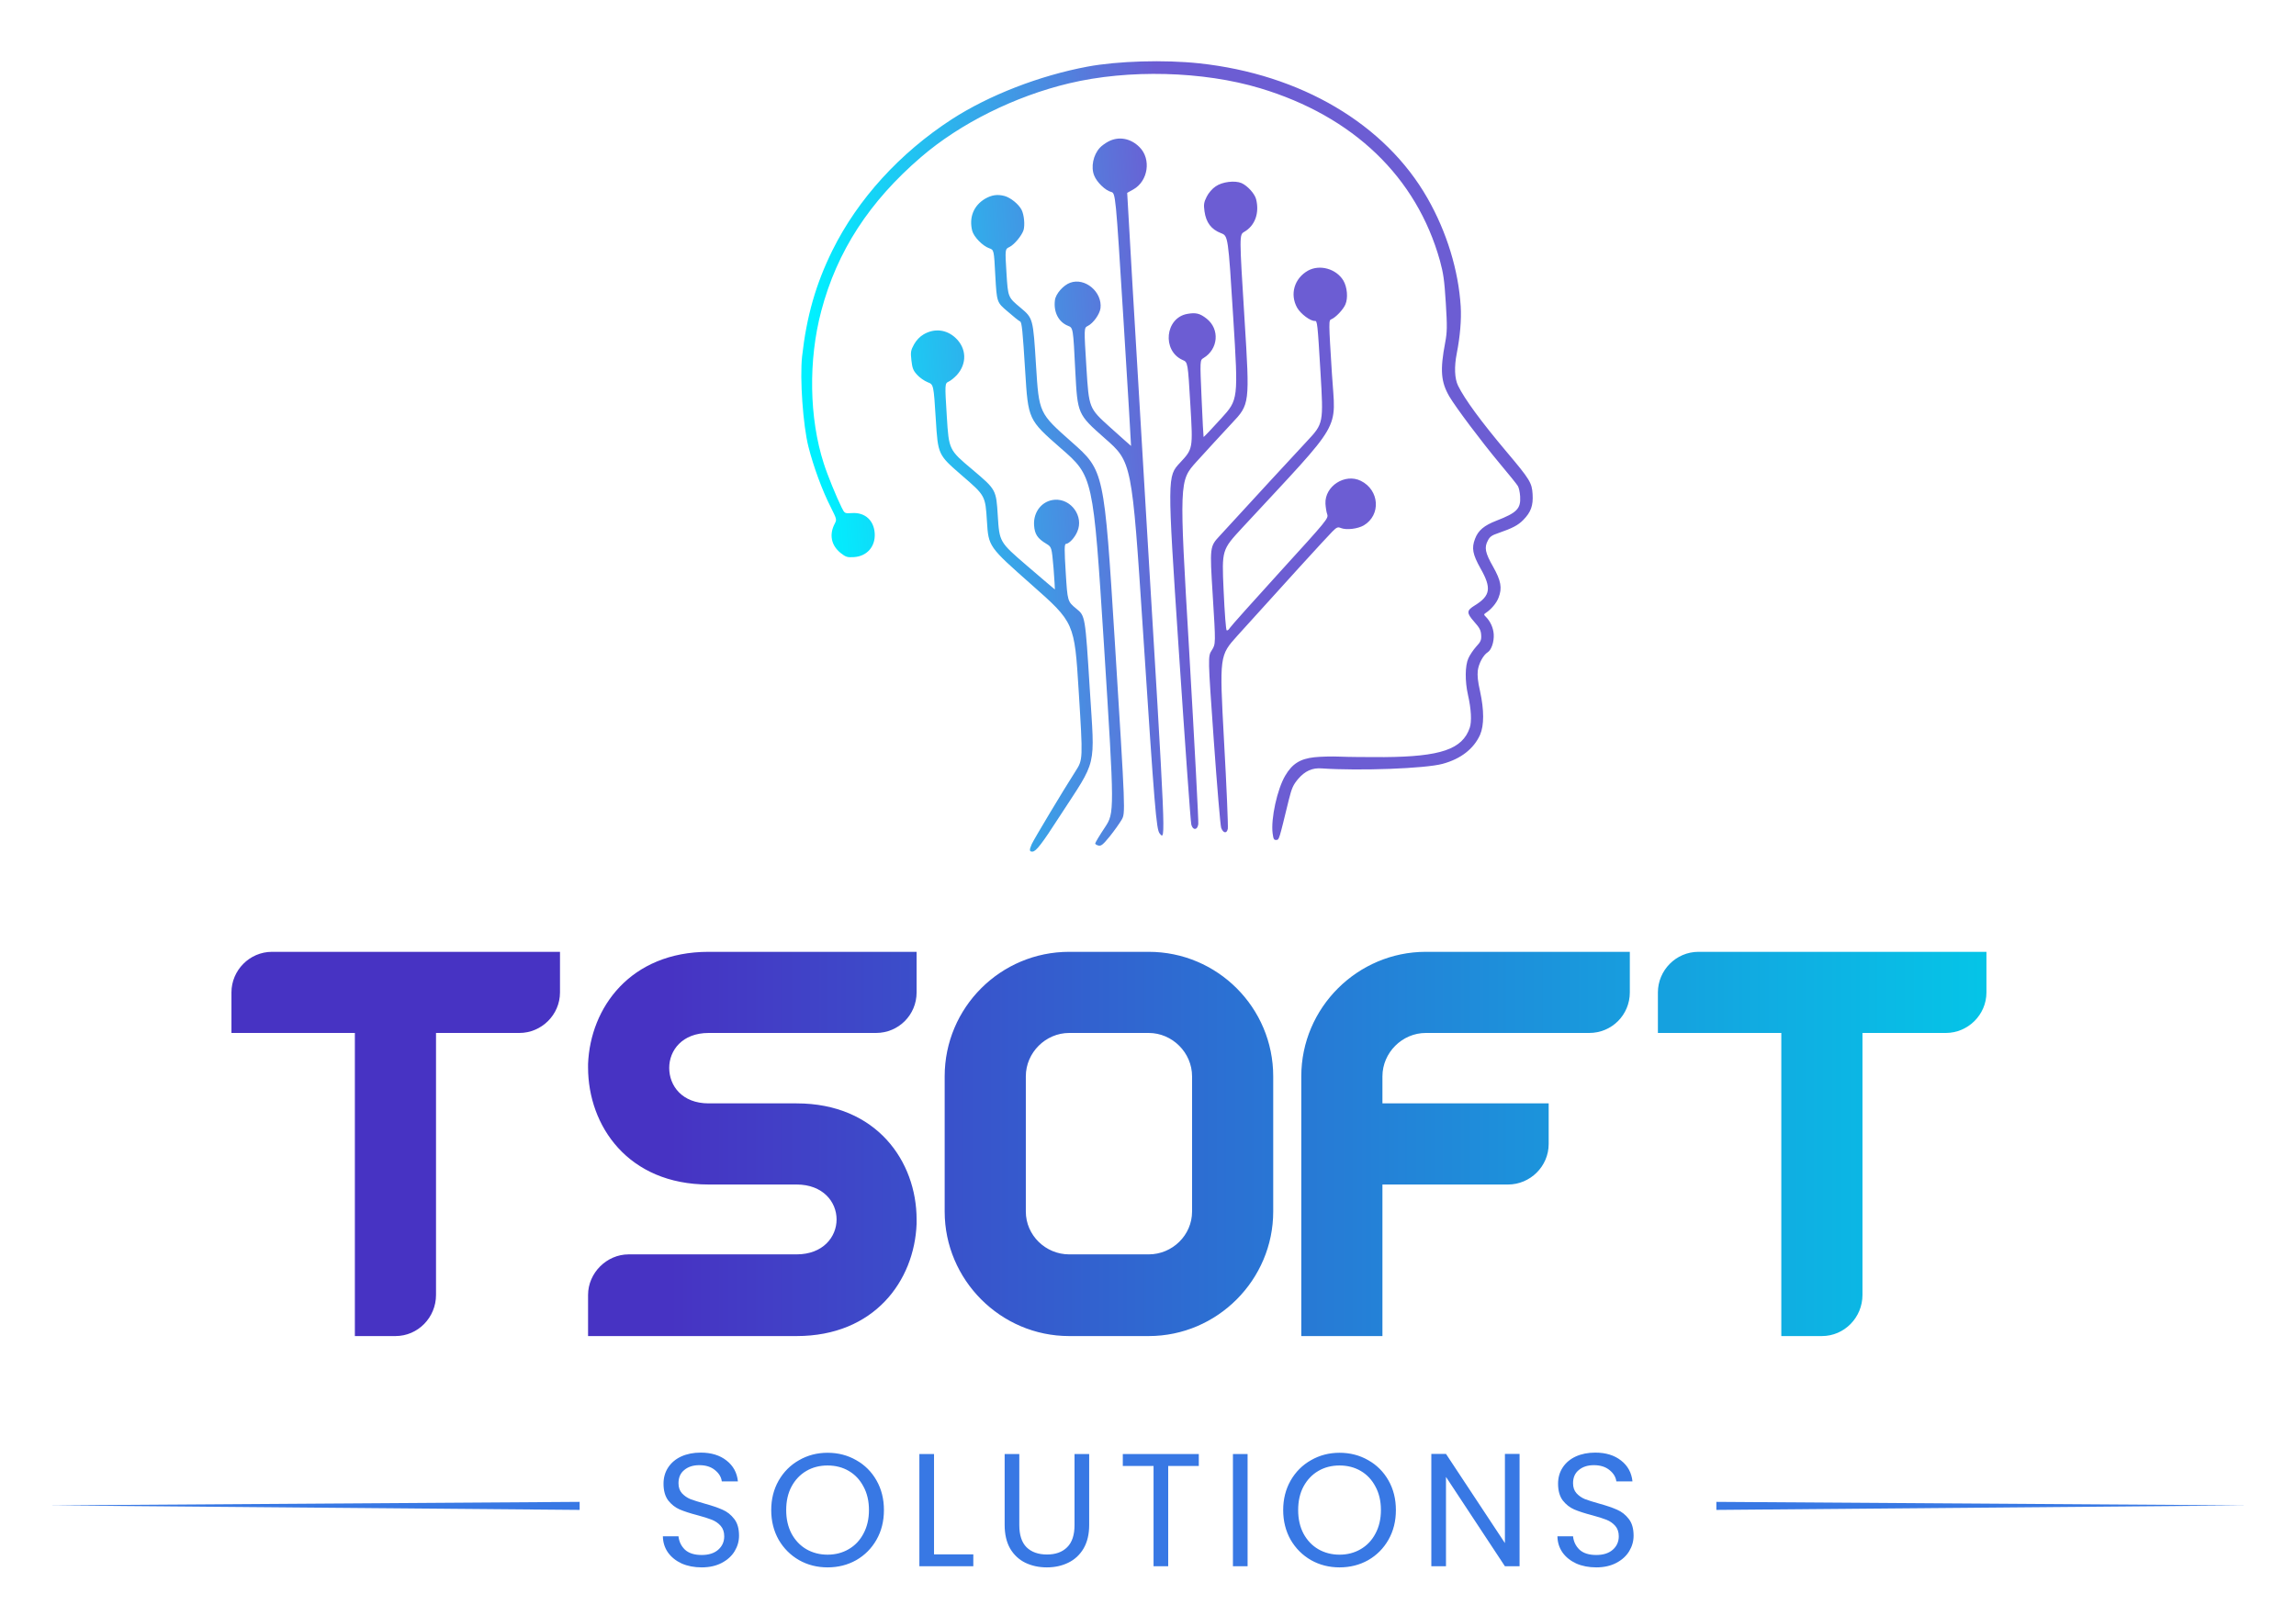 <svg width="1426" height="1004" viewBox="0 0 1426 1004" fill="none" xmlns="http://www.w3.org/2000/svg">
<g filter="url(#filter0_di_398_2664)">
<path d="M303.8 780.45C303.8 794.45 292.6 806 278.6 806H253.4V617.7H176.75V592.5C176.75 578.85 187.95 567.3 201.95 567.3H380.8V592.5C380.8 606.5 369.25 617.7 355.6 617.7H303.8V780.45ZM602.284 567.3V592.5C602.284 606.5 591.084 617.7 577.084 617.7H473.134C456.684 617.7 448.634 628.55 448.634 639.4C448.634 650.6 456.684 661.45 473.134 661.45H527.734C577.434 661.45 602.284 697.5 602.284 733.55V736.35C600.884 771.7 576.034 806 527.734 806H398.234V780.45C398.234 766.8 409.784 755.25 423.434 755.25H527.734C544.184 755.25 552.584 744.4 552.584 733.55C552.584 722.7 544.184 711.85 527.734 711.85H473.134C423.084 711.85 398.234 675.45 398.234 639.05V636.95C399.634 601.95 424.484 567.3 473.134 567.3H602.284ZM746.419 567.3C789.119 567.3 823.769 601.95 823.769 644.65V728.65C823.769 771 789.119 806 746.419 806H697.069C654.369 806 619.719 771 619.719 728.65V644.65C619.719 601.95 654.369 567.3 697.069 567.3H746.419ZM697.069 617.7C682.369 617.7 670.119 629.95 670.119 644.65V728.65C670.119 743.35 682.369 755.25 697.069 755.25H746.419C761.119 755.25 773.369 743.35 773.369 728.65V644.65C773.369 629.95 761.119 617.7 746.419 617.7H697.069ZM918.553 617.7C903.853 617.7 891.603 629.95 891.603 644.65V661.45H994.853V686.65C994.853 700.65 983.303 711.85 969.653 711.85H891.603V806H841.203V644.65C841.203 601.95 876.203 567.3 918.553 567.3H1045.25V592.5C1045.25 606.5 1034.05 617.7 1020.05 617.7H918.553ZM1189.74 780.45C1189.74 794.45 1178.54 806 1164.54 806H1139.34V617.7H1062.69V592.5C1062.69 578.85 1073.89 567.3 1087.89 567.3H1266.74V592.5C1266.74 606.5 1255.19 617.7 1241.54 617.7H1189.74V780.45Z" fill="url(#paint0_linear_398_2664)"/>
</g>
<g filter="url(#filter1_di_398_2664)">
<path d="M688.371 17.399C707.193 13.876 736.179 13.029 757.797 15.341C820.906 22.124 873.348 53.086 899.606 99.176C911.511 120.033 918.82 143.876 920.214 166.258C920.727 174.499 919.822 185.094 917.774 195.498C916.122 203.874 916.403 211.173 918.594 215.652C922.675 223.933 932.752 237.762 948.804 256.793C963.259 273.92 964.428 275.938 964.865 282.965C965.308 290.078 963.824 294.178 959.082 299.001C955.812 302.34 952.358 304.122 943.507 307.199C939.588 308.488 938.257 309.442 937.098 311.779C934.759 316.104 935.398 319.374 940.279 327.953C945.263 336.787 946.063 341.267 943.74 347.246C942.473 350.634 939.154 354.586 935.728 356.802C934.478 357.664 934.488 357.838 935.879 359.231C938.661 362.019 940.479 366.087 940.727 370.077C941.013 374.675 939.248 379.836 936.985 381.196C934.225 382.936 931.42 388.162 930.824 392.553C930.499 395.708 930.802 399.174 932.235 405.442C934.794 417.213 934.77 426.621 932.263 432.437C928.37 441.127 920.331 447.462 908.958 450.522C898.273 453.451 857.155 454.966 834.015 453.359C828.072 452.858 823.509 454.971 819.291 459.85C816.135 463.616 815.296 465.498 813.416 473.017C807.253 498.308 807.475 497.685 805.656 497.798C804.184 497.89 803.88 497.211 803.399 493.671C802.226 484.599 806.294 466.144 811.253 457.824C815.579 450.5 820.43 447.412 829.323 446.423C833.21 446.007 840.328 445.825 845.21 446.043C850.093 446.262 862.446 446.364 872.703 446.335C907.725 446.07 921.263 441.482 925.822 428.135C927.149 424.307 926.75 416.494 924.721 407.651C922.801 399.149 922.9 389.563 924.962 384.993C925.796 383.025 928.028 379.75 929.814 377.723C932.667 374.672 933.122 373.598 932.927 370.476C932.744 367.526 931.953 366.007 928.495 362.129C923.722 356.679 923.809 355.279 929 352.083C938.711 346.078 939.459 341.329 932.527 329.132C927.635 320.38 926.873 316.508 929.12 310.708C931.058 305.536 934.691 302.436 942.502 299.424C955.066 294.549 957.605 292.039 957.13 284.405C956.968 281.803 956.351 278.88 955.68 277.876C955.095 276.867 949.911 270.397 944.185 263.613C932.625 249.701 917.455 229.483 913.185 222.346C907.925 213.268 907.299 205.991 910.576 188.804C911.816 182.196 911.866 178.796 910.958 164.221C910.062 149.821 909.472 145.938 907.324 137.973C892.781 85.928 853.483 48.225 795.713 30.833C760.271 20.151 713.854 18.947 676.931 27.777C643.348 35.79 609.445 52.619 585.181 73.464C552.91 101.164 532.84 132.111 523.065 169.21C514.968 199.76 515.558 235.779 524.61 263.868C526.883 271.042 532.521 284.799 535.703 291.219C537.592 295.021 537.592 295.021 542.269 294.729C550.323 294.228 555.86 299.37 556.281 307.53C556.696 315.603 551.418 321.594 543.364 322.095C539.207 322.354 538.319 322.06 535.028 319.478C529.259 314.786 527.89 308.166 531.382 301.417C532.779 298.717 532.779 298.717 528.904 290.946C523.655 280.648 518.212 265.833 515.096 253.487C511.753 240.283 509.672 211.063 511.168 197.384C513.965 172.476 519.673 152.438 530.02 131.502C545.776 99.692 571.817 71.073 604.157 50.074C627.31 35.134 658.464 23.006 688.371 17.399ZM586.655 183.713C593.367 179.812 600.81 180.654 606.439 185.878C613.361 192.327 613.695 201.886 607.269 208.992C605.802 210.564 603.571 212.445 602.218 213.052C599.771 214.249 599.771 214.25 601.056 234.897C602.336 255.457 602.337 255.456 617.015 267.78C631.699 280.191 631.699 280.191 632.708 296.414C633.724 312.723 633.724 312.724 650.811 327.423C660.271 335.543 668.076 342.199 668.162 342.193C668.248 342.18 667.881 336.284 667.342 329.007C666.174 315.843 666.174 315.842 662.829 313.786C657.412 310.553 655.593 307.879 655.242 302.24C654.718 293.825 660.375 286.94 668.17 286.455C678.39 285.819 686.21 296.915 682.095 306.229C680.509 310.072 677 313.774 675.008 313.899C674.056 313.958 674.007 317.357 674.908 331.845C676.016 349.629 676.015 349.63 681.514 354.164C687.007 358.612 687.008 358.612 689.822 403.81C692.976 454.474 694.834 446.608 670.795 483.637C660.173 500.148 656.469 504.908 654.304 505.043C652.312 505.167 652.16 504.13 653.757 500.46C655.133 497.413 673.324 467.02 681.013 455.045C685.609 447.879 685.609 447.878 682.958 405.282C680.311 362.774 680.311 362.774 653.629 339.179C626.946 315.585 626.946 315.584 625.963 299.795C624.975 283.919 624.975 283.919 610.275 271.249C595.57 258.491 595.57 258.49 594.215 236.716C592.854 214.855 592.853 214.854 589.114 213.432C587.062 212.602 584.064 210.524 582.564 208.788C580.14 206.152 579.615 204.704 579.053 199.862C578.469 194.674 578.664 193.616 580.694 189.92C582.183 187.301 584.306 185.079 586.655 183.713ZM624.795 99.474C628.909 97.128 632.439 96.56 636.948 97.76C640.753 98.829 645.7 102.875 647.48 106.335C649.066 109.459 649.633 115.781 648.702 118.974C647.608 122.351 643.001 127.951 639.964 129.446C637.176 130.752 637.176 130.753 638.11 145.761C639.039 160.682 639.04 160.682 646.833 167.164C654.632 173.732 654.632 173.733 656.463 203.143C658.299 232.638 658.3 232.639 678.541 250.538C698.783 268.437 698.783 268.438 705.405 374.797C712.026 481.155 712.026 481.157 709.589 485.315C708.252 487.575 704.976 492.22 702.232 495.613C698.031 500.751 696.872 501.695 695.194 501.277C694.133 500.995 693.23 500.441 693.202 500.008C693.175 499.573 695.851 495.052 699.191 490.055C705.227 480.883 705.227 480.881 698.638 376.437C691.957 271.911 691.956 271.91 671.736 254.358C651.597 236.714 651.597 236.713 649.718 206.523C648.151 181.366 647.659 176.257 646.582 175.714C645.867 175.409 642.301 172.584 638.714 169.412C632.105 163.814 632.105 163.813 631.176 147.499C630.34 131.265 630.339 131.265 627.406 130.228C623.319 128.828 617.836 123.16 616.819 119.391C614.737 111.074 617.672 103.75 624.795 99.474ZM825.373 144.121C832.686 140.096 842.863 142.945 847.316 150.244C849.746 154.36 850.346 161.203 848.592 165.144C847.228 168.364 842.491 173.275 839.947 174.304C838.16 174.938 838.187 175.372 840.229 208.165C842.519 244.948 848.089 235.283 784.543 303.86C771.837 317.627 771.837 317.627 772.943 342.378C773.606 357.227 774.406 367.279 774.86 367.602C775.31 367.835 776.225 367.168 776.772 366.177C777.401 365.091 791.466 349.411 807.983 331.227C837.442 298.913 838.088 298.087 837.32 295.522C836.801 294.161 836.352 291.141 836.211 288.886C835.709 278.031 848.328 269.843 858.195 274.715C869.767 280.44 870.82 295.962 860.005 302.384C856.313 304.529 849.325 305.4 845.85 304.049C843.885 303.213 843.208 303.517 840.507 306.21C837.637 309.002 807.607 341.962 781.583 370.841C770.361 383.296 770.36 383.297 773.195 435.81C774.82 464.709 775.84 489.466 775.575 490.79C774.989 493.96 772.802 493.748 771.46 490.349C770.935 488.901 768.893 464.468 766.845 435.77C763.172 383.746 763.171 383.744 765.629 379.934C768.082 376.036 768.082 376.035 766.203 345.846C764.318 315.569 764.318 315.569 770.674 308.729C790.862 286.658 815.705 259.769 824.671 250.153C835.022 239.058 835.022 239.057 833.121 207.127C831.312 176.674 831.138 175.288 829.666 175.38C826.895 175.552 820.877 171.05 818.637 167.183C813.94 158.767 816.891 148.917 825.373 144.121ZM701.269 63.972C707.663 60.526 715.218 61.797 720.787 67.459C728.115 74.841 726.095 88.465 716.941 93.651C714.922 94.734 713.162 95.802 713.075 95.807C712.998 95.977 718.214 185.324 724.745 294.429C737.236 502.054 737.09 498.321 733.242 493.77C731.175 491.286 730.127 478.635 722.889 367.961C716.007 263.012 716.008 263.011 699.089 248.214C682.251 233.325 682.251 233.325 680.842 206.503C679.519 179.675 679.52 179.673 676.31 178.393C670.427 176.059 667.255 169.812 668.192 162.526C668.642 158.579 673.353 153.234 677.602 151.663C686.864 148.213 697.694 157.379 696.497 167.469C696.03 171.156 692.035 176.804 688.576 178.5C686.216 179.692 686.216 179.693 687.766 204.59C689.321 229.575 689.321 229.576 702.311 241.308C709.492 247.741 715.387 253.035 715.474 253.029C715.556 252.953 713.445 217.666 710.758 174.507C705.871 95.997 705.871 95.995 703.04 95.213C699.506 94.301 694.234 89.229 692.584 85.065C690.43 79.799 691.957 72.215 696.115 67.776C697.089 66.67 699.418 64.958 701.269 63.972ZM768.035 91.778C772.117 88.912 779.972 87.987 784.08 89.734C787.836 91.417 792.225 96.282 793.134 99.709C795.325 108.368 792.423 116.213 785.791 120.022C782.69 121.87 782.689 121.871 785.962 174.442C789.24 227.101 789.241 227.102 777.986 239.037C771.873 245.601 762.02 256.317 756.081 262.87C745.346 274.773 745.346 274.773 751.545 379.939C754.887 437.818 757.479 486.427 757.23 488.012C756.91 489.86 756.276 490.858 755.237 490.923C754.198 490.987 753.446 490.076 752.899 488.282C752.456 486.74 748.95 437.404 745.034 378.689C737.952 271.926 737.952 271.923 745.942 263.414C753.927 254.818 753.928 254.817 752.34 227.919C750.752 201.02 750.752 201.019 747.537 199.652C734.574 193.927 736.602 173.422 750.449 170.993C755.78 170.051 758.255 170.681 762.46 173.99C770.692 180.531 769.634 192.877 760.502 198.409C758.239 199.769 758.239 199.77 759.281 223.48C759.831 236.501 760.413 247.26 760.511 247.44C760.697 247.601 765.59 242.42 771.447 235.96C782.106 224.236 782.107 224.236 778.942 173.399C775.778 122.563 775.777 122.562 771.323 120.836C765.266 118.513 762.04 114.185 761.088 107.277C760.477 103.048 760.738 101.638 762.438 98.223C763.596 95.887 765.946 93.127 768.035 91.778Z" fill="url(#paint1_linear_398_2664)"/>
</g>
<g filter="url(#filter2_d_398_2664)">
<path d="M460.8 953.7C456.2 953.7 452.067 952.9 448.4 951.3C444.8 949.633 441.967 947.367 439.9 944.5C437.833 941.567 436.767 938.2 436.7 934.4H446.4C446.733 937.667 448.067 940.433 450.4 942.7C452.8 944.9 456.267 946 460.8 946C465.133 946 468.533 944.933 471 942.8C473.533 940.6 474.8 937.8 474.8 934.4C474.8 931.733 474.067 929.567 472.6 927.9C471.133 926.233 469.3 924.967 467.1 924.1C464.9 923.233 461.933 922.3 458.2 921.3C453.6 920.1 449.9 918.9 447.1 917.7C444.367 916.5 442 914.633 440 912.1C438.067 909.5 437.1 906.033 437.1 901.7C437.1 897.9 438.067 894.533 440 891.6C441.933 888.667 444.633 886.4 448.1 884.8C451.633 883.2 455.667 882.4 460.2 882.4C466.733 882.4 472.067 884.033 476.2 887.3C480.4 890.567 482.767 894.9 483.3 900.3H473.3C472.967 897.633 471.567 895.3 469.1 893.3C466.633 891.233 463.367 890.2 459.3 890.2C455.5 890.2 452.4 891.2 450 893.2C447.6 895.133 446.4 897.867 446.4 901.4C446.4 903.933 447.1 906 448.5 907.6C449.967 909.2 451.733 910.433 453.8 911.3C455.933 912.1 458.9 913.033 462.7 914.1C467.3 915.367 471 916.633 473.8 917.9C476.6 919.1 479 921 481 923.6C483 926.133 484 929.6 484 934C484 937.4 483.1 940.6 481.3 943.6C479.5 946.6 476.833 949.033 473.3 950.9C469.767 952.767 465.6 953.7 460.8 953.7ZM538.991 953.7C532.525 953.7 526.625 952.2 521.291 949.2C515.958 946.133 511.725 941.9 508.591 936.5C505.525 931.033 503.991 924.9 503.991 918.1C503.991 911.3 505.525 905.2 508.591 899.8C511.725 894.333 515.958 890.1 521.291 887.1C526.625 884.033 532.525 882.5 538.991 882.5C545.525 882.5 551.458 884.033 556.791 887.1C562.125 890.1 566.325 894.3 569.391 899.7C572.458 905.1 573.991 911.233 573.991 918.1C573.991 924.967 572.458 931.1 569.391 936.5C566.325 941.9 562.125 946.133 556.791 949.2C551.458 952.2 545.525 953.7 538.991 953.7ZM538.991 945.8C543.858 945.8 548.225 944.667 552.091 942.4C556.025 940.133 559.091 936.9 561.291 932.7C563.558 928.5 564.691 923.633 564.691 918.1C564.691 912.5 563.558 907.633 561.291 903.5C559.091 899.3 556.058 896.067 552.191 893.8C548.325 891.533 543.925 890.4 538.991 890.4C534.058 890.4 529.658 891.533 525.791 893.8C521.925 896.067 518.858 899.3 516.591 903.5C514.391 907.633 513.291 912.5 513.291 918.1C513.291 923.633 514.391 928.5 516.591 932.7C518.858 936.9 521.925 940.133 525.791 942.4C529.725 944.667 534.125 945.8 538.991 945.8ZM605.105 945.6H629.505V953H596.005V883.3H605.105V945.6ZM658.069 883.3V927.4C658.069 933.6 659.569 938.2 662.569 941.2C665.635 944.2 669.869 945.7 675.269 945.7C680.602 945.7 684.769 944.2 687.769 941.2C690.835 938.2 692.369 933.6 692.369 927.4V883.3H701.469V927.3C701.469 933.1 700.302 938 697.969 942C695.635 945.933 692.469 948.867 688.469 950.8C684.535 952.733 680.102 953.7 675.169 953.7C670.235 953.7 665.769 952.733 661.769 950.8C657.835 948.867 654.702 945.933 652.369 942C650.102 938 648.969 933.1 648.969 927.3V883.3H658.069ZM769.549 883.3V890.7H750.549V953H741.449V890.7H722.349V883.3H769.549ZM799.851 883.3V953H790.751V883.3H799.851ZM856.96 953.7C850.493 953.7 844.593 952.2 839.26 949.2C833.927 946.133 829.693 941.9 826.56 936.5C823.493 931.033 821.96 924.9 821.96 918.1C821.96 911.3 823.493 905.2 826.56 899.8C829.693 894.333 833.927 890.1 839.26 887.1C844.593 884.033 850.493 882.5 856.96 882.5C863.493 882.5 869.427 884.033 874.76 887.1C880.093 890.1 884.293 894.3 887.36 899.7C890.427 905.1 891.96 911.233 891.96 918.1C891.96 924.967 890.427 931.1 887.36 936.5C884.293 941.9 880.093 946.133 874.76 949.2C869.427 952.2 863.493 953.7 856.96 953.7ZM856.96 945.8C861.827 945.8 866.193 944.667 870.06 942.4C873.993 940.133 877.06 936.9 879.26 932.7C881.527 928.5 882.66 923.633 882.66 918.1C882.66 912.5 881.527 907.633 879.26 903.5C877.06 899.3 874.027 896.067 870.16 893.8C866.293 891.533 861.893 890.4 856.96 890.4C852.027 890.4 847.627 891.533 843.76 893.8C839.893 896.067 836.827 899.3 834.56 903.5C832.36 907.633 831.26 912.5 831.26 918.1C831.26 923.633 832.36 928.5 834.56 932.7C836.827 936.9 839.893 940.133 843.76 942.4C847.693 944.667 852.093 945.8 856.96 945.8ZM968.773 953H959.673L923.073 897.5V953H913.973V883.2H923.073L959.673 938.6V883.2H968.773V953ZM1016.39 953.7C1011.79 953.7 1007.65 952.9 1003.99 951.3C1000.39 949.633 997.553 947.367 995.486 944.5C993.419 941.567 992.353 938.2 992.286 934.4H1001.99C1002.32 937.667 1003.65 940.433 1005.99 942.7C1008.39 944.9 1011.85 946 1016.39 946C1020.72 946 1024.12 944.933 1026.59 942.8C1029.12 940.6 1030.39 937.8 1030.39 934.4C1030.39 931.733 1029.65 929.567 1028.19 927.9C1026.72 926.233 1024.89 924.967 1022.69 924.1C1020.49 923.233 1017.52 922.3 1013.79 921.3C1009.19 920.1 1005.49 918.9 1002.69 917.7C999.953 916.5 997.586 914.633 995.586 912.1C993.653 909.5 992.686 906.033 992.686 901.7C992.686 897.9 993.653 894.533 995.586 891.6C997.519 888.667 1000.22 886.4 1003.69 884.8C1007.22 883.2 1011.25 882.4 1015.79 882.4C1022.32 882.4 1027.65 884.033 1031.79 887.3C1035.99 890.567 1038.35 894.9 1038.89 900.3H1028.89C1028.55 897.633 1027.15 895.3 1024.69 893.3C1022.22 891.233 1018.95 890.2 1014.89 890.2C1011.09 890.2 1007.99 891.2 1005.59 893.2C1003.19 895.133 1001.99 897.867 1001.99 901.4C1001.99 903.933 1002.69 906 1004.09 907.6C1005.55 909.2 1007.32 910.433 1009.39 911.3C1011.52 912.1 1014.49 913.033 1018.29 914.1C1022.89 915.367 1026.59 916.633 1029.39 917.9C1032.19 919.1 1034.59 921 1036.59 923.6C1038.59 926.133 1039.59 929.6 1039.59 934C1039.59 937.4 1038.69 940.6 1036.89 943.6C1035.09 946.6 1032.42 949.033 1028.89 950.9C1025.35 952.767 1021.19 953.7 1016.39 953.7Z" fill="#3878E4"/>
</g>
<g filter="url(#filter3_d_398_2664)">
<path d="M1091 913L1421 915.188L1091 918V913Z" fill="#3878E4"/>
</g>
<g filter="url(#filter4_d_398_2664)">
<path d="M385 913L55 915.188L385 918V913Z" fill="#3878E4"/>
</g>
<defs>
<filter id="filter0_di_398_2664" x="111.75" y="547.301" width="1169.99" height="318.699" filterUnits="userSpaceOnUse" color-interpolation-filters="sRGB">
<feFlood flood-opacity="0" result="BackgroundImageFix"/>
<feColorMatrix in="SourceAlpha" type="matrix" values="0 0 0 0 0 0 0 0 0 0 0 0 0 0 0 0 0 0 127 0" result="hardAlpha"/>
<feOffset dx="-25" dy="20"/>
<feGaussianBlur stdDeviation="20"/>
<feComposite in2="hardAlpha" operator="out"/>
<feColorMatrix type="matrix" values="0 0 0 0 0 0 0 0 0 0 0 0 0 0 0 0 0 0 0.3 0"/>
<feBlend mode="normal" in2="BackgroundImageFix" result="effect1_dropShadow_398_2664"/>
<feBlend mode="normal" in="SourceGraphic" in2="effect1_dropShadow_398_2664" result="shape"/>
<feColorMatrix in="SourceAlpha" type="matrix" values="0 0 0 0 0 0 0 0 0 0 0 0 0 0 0 0 0 0 127 0" result="hardAlpha"/>
<feOffset dx="-8" dy="4"/>
<feGaussianBlur stdDeviation="4"/>
<feComposite in2="hardAlpha" operator="arithmetic" k2="-1" k3="1"/>
<feColorMatrix type="matrix" values="0 0 0 0 0 0 0 0 0 0.749 0 0 0 0 1 0 0 0 0.5 0"/>
<feBlend mode="normal" in2="shape" result="effect2_innerShadow_398_2664"/>
</filter>
<filter id="filter1_di_398_2664" x="485.676" y="14.047" width="494.264" height="531.006" filterUnits="userSpaceOnUse" color-interpolation-filters="sRGB">
<feFlood flood-opacity="0" result="BackgroundImageFix"/>
<feColorMatrix in="SourceAlpha" type="matrix" values="0 0 0 0 0 0 0 0 0 0 0 0 0 0 0 0 0 0 127 0" result="hardAlpha"/>
<feOffset dx="-5" dy="20"/>
<feGaussianBlur stdDeviation="10"/>
<feComposite in2="hardAlpha" operator="out"/>
<feColorMatrix type="matrix" values="0 0 0 0 0 0 0 0 0 0 0 0 0 0 0 0 0 0 0.3 0"/>
<feBlend mode="normal" in2="BackgroundImageFix" result="effect1_dropShadow_398_2664"/>
<feBlend mode="normal" in="SourceGraphic" in2="effect1_dropShadow_398_2664" result="shape"/>
<feColorMatrix in="SourceAlpha" type="matrix" values="0 0 0 0 0 0 0 0 0 0 0 0 0 0 0 0 0 0 127 0" result="hardAlpha"/>
<feOffset dx="-8" dy="4"/>
<feGaussianBlur stdDeviation="4"/>
<feComposite in2="hardAlpha" operator="arithmetic" k2="-1" k3="1"/>
<feColorMatrix type="matrix" values="0 0 0 0 0 0 0 0 0 0.749 0 0 0 0 1 0 0 0 0.5 0"/>
<feBlend mode="normal" in2="shape" result="effect2_innerShadow_398_2664"/>
</filter>
<filter id="filter2_d_398_2664" x="381.699" y="872.4" width="662.887" height="131.299" filterUnits="userSpaceOnUse" color-interpolation-filters="sRGB">
<feFlood flood-opacity="0" result="BackgroundImageFix"/>
<feColorMatrix in="SourceAlpha" type="matrix" values="0 0 0 0 0 0 0 0 0 0 0 0 0 0 0 0 0 0 127 0" result="hardAlpha"/>
<feOffset dx="-25" dy="20"/>
<feGaussianBlur stdDeviation="15"/>
<feComposite in2="hardAlpha" operator="out"/>
<feColorMatrix type="matrix" values="0 0 0 0 0 0 0 0 0 0 0 0 0 0 0 0 0 0 0.3 0"/>
<feBlend mode="normal" in2="BackgroundImageFix" result="effect1_dropShadow_398_2664"/>
<feBlend mode="normal" in="SourceGraphic" in2="effect1_dropShadow_398_2664" result="shape"/>
</filter>
<filter id="filter3_d_398_2664" x="1036" y="903" width="390" height="65" filterUnits="userSpaceOnUse" color-interpolation-filters="sRGB">
<feFlood flood-opacity="0" result="BackgroundImageFix"/>
<feColorMatrix in="SourceAlpha" type="matrix" values="0 0 0 0 0 0 0 0 0 0 0 0 0 0 0 0 0 0 127 0" result="hardAlpha"/>
<feOffset dx="-25" dy="20"/>
<feGaussianBlur stdDeviation="15"/>
<feComposite in2="hardAlpha" operator="out"/>
<feColorMatrix type="matrix" values="0 0 0 0 0 0 0 0 0 0 0 0 0 0 0 0 0 0 0.3 0"/>
<feBlend mode="normal" in2="BackgroundImageFix" result="effect1_dropShadow_398_2664"/>
<feBlend mode="normal" in="SourceGraphic" in2="effect1_dropShadow_398_2664" result="shape"/>
</filter>
<filter id="filter4_d_398_2664" x="0" y="903" width="390" height="65" filterUnits="userSpaceOnUse" color-interpolation-filters="sRGB">
<feFlood flood-opacity="0" result="BackgroundImageFix"/>
<feColorMatrix in="SourceAlpha" type="matrix" values="0 0 0 0 0 0 0 0 0 0 0 0 0 0 0 0 0 0 127 0" result="hardAlpha"/>
<feOffset dx="-25" dy="20"/>
<feGaussianBlur stdDeviation="15"/>
<feComposite in2="hardAlpha" operator="out"/>
<feColorMatrix type="matrix" values="0 0 0 0 0 0 0 0 0 0 0 0 0 0 0 0 0 0 0.3 0"/>
<feBlend mode="normal" in2="BackgroundImageFix" result="effect1_dropShadow_398_2664"/>
<feBlend mode="normal" in="SourceGraphic" in2="effect1_dropShadow_398_2664" result="shape"/>
</filter>
<linearGradient id="paint0_linear_398_2664" x1="192.761" y1="702.836" x2="1325.57" y2="702.836" gradientUnits="userSpaceOnUse">
<stop offset="0.226" stop-color="#4733C3"/>
<stop offset="0.613" stop-color="#2481D7"/>
<stop offset="1" stop-color="#00CFEA"/>
</linearGradient>
<linearGradient id="paint1_linear_398_2664" x1="521.67" y1="234.915" x2="967.483" y2="207.161" gradientUnits="userSpaceOnUse">
<stop stop-color="#00F0FF"/>
<stop offset="0.497" stop-color="#6C5DD3"/>
</linearGradient>
</defs>
</svg>
